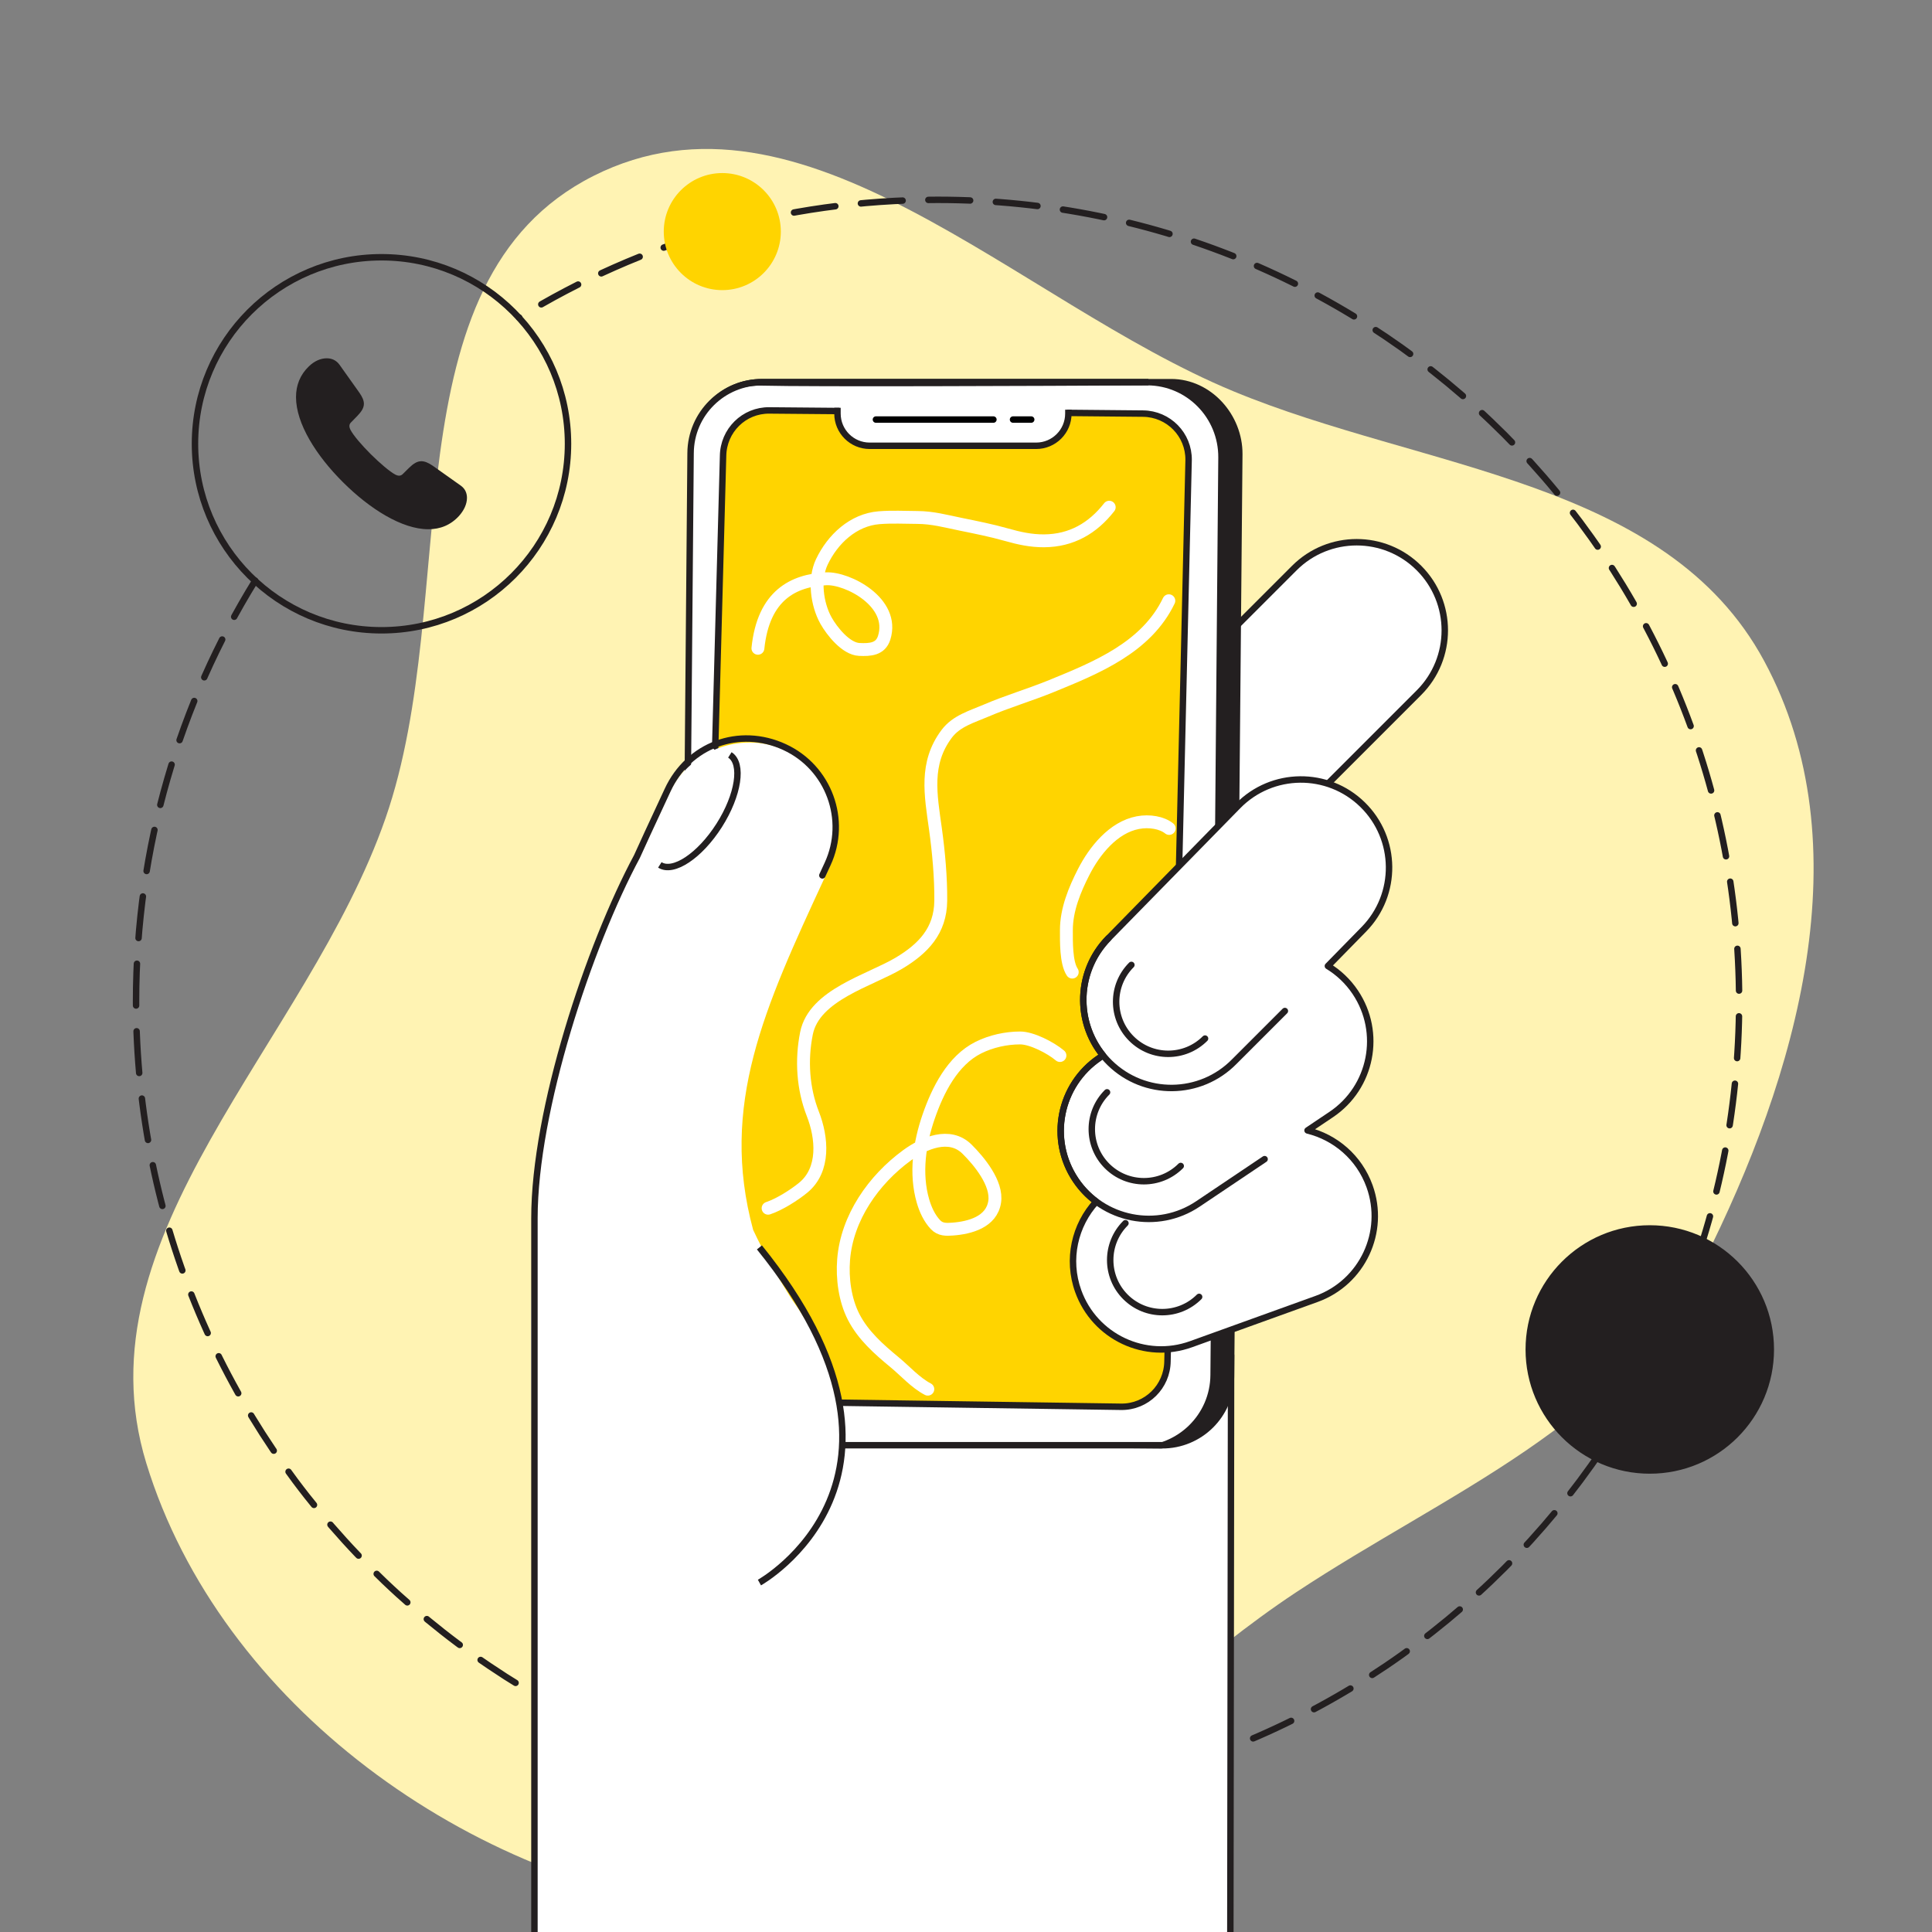 <svg width="135" height="135" viewBox="0 0 135 135" fill="none" xmlns="http://www.w3.org/2000/svg">
<rect x="0" y="0" width="135" height="135" fill="#808080" stroke="none"/>
<g clip-path="url(#clip0_255_834)">
<path fill-rule="evenodd" clip-rule="evenodd" d="M86.178 27.338C99.498 32.858 116.425 33.496 123.272 46.185C130.221 59.062 125.591 75.123 119.019 88.197C113.317 99.541 101.147 104.266 90.557 111.269C77.269 120.056 66.199 135.373 50.368 133.593C32.828 131.622 15.396 119.117 10.223 102.241C5.341 86.313 21.474 72.901 26.942 57.164C32.306 41.724 26.877 19.64 41.477 12.289C56.075 4.939 71.079 21.081 86.178 27.338Z" fill="#FFF3B3"/>
<path d="M17.834 40.573C12.554 49.118 9.507 59.189 9.507 69.972C9.507 100.904 34.583 125.979 65.515 125.979C96.447 125.979 121.523 100.904 121.523 69.972C121.523 39.039 96.447 13.963 65.515 13.963C54.761 13.963 44.795 16.938 36.264 22.192" stroke="#231F20" stroke-width="0.45" stroke-linecap="round" stroke-dasharray="2.92 1.8"/>
<rect x="37.344" y="97.659" width="48.68" height="43.092" fill="white"/>
<path d="M86.024 94.702L85.965 139.673" stroke="#231F20" stroke-width="0.45" stroke-linecap="round" stroke-linejoin="round"/>
<path fill-rule="evenodd" clip-rule="evenodd" d="M99.152 39.692C101.557 42.097 101.557 45.995 99.152 48.4L79.181 68.371C76.776 70.776 72.878 70.776 70.473 68.371C68.068 65.967 68.068 62.068 70.473 59.664L90.444 39.692C92.849 37.288 96.748 37.288 99.152 39.692Z" fill="white" stroke="#231F20" stroke-width="0.45" stroke-linecap="round" stroke-linejoin="round"/>
<path d="M52.602 100.98L81.191 101.214C83.949 101.23 86.226 99.013 86.242 96.227L86.821 31.742C86.84 28.975 84.631 26.493 81.854 26.48L53.247 26.48C50.489 26.464 48.23 28.646 48.215 31.432L47.635 95.918C47.617 98.684 49.844 100.964 52.602 100.98Z" fill="#231F20"/>
<path d="M84.578 96.075C84.563 98.844 82.296 101.048 79.549 101.03L55.434 100.851L44.363 77.897L50.949 63.751L49.978 55.397L49.145 55.137L48.08 57.094L48.187 31.141C48.48 29.707 49.9 26.861 53.236 26.947C56.573 27.034 72.588 26.971 80.179 26.928C82.945 26.943 85.146 29.213 85.128 31.964L84.578 96.075Z" fill="white"/>
<path d="M52.005 97.919L78.343 98.3C80.118 98.321 81.558 96.894 81.579 95.114L83.055 32.148C83.076 30.368 81.653 28.922 79.878 28.901L74.147 28.847L71.07 28.822L69.146 28.806L67.331 28.791L65.186 28.774L63.315 28.759L61.995 28.748L60.07 28.733L58.283 28.718L53.761 28.679C51.986 28.658 50.546 30.086 50.525 31.866L48.828 94.673C48.808 96.453 50.231 97.898 52.005 97.919Z" fill="#FFD400"/>
<path d="M78.343 98.3L52.005 97.919C50.231 97.898 48.808 96.453 48.828 94.673L50.525 31.866C50.546 30.086 51.986 28.658 53.761 28.679L58.283 28.718L60.07 28.732L61.351 28.732L65.186 28.774L67.331 28.791L71.07 28.822L74.147 28.847L79.878 28.901C81.653 28.922 83.076 30.368 83.055 32.148L81.579 95.114C81.559 96.894 80.118 98.321 78.343 98.3Z" stroke="#231F20" stroke-width="0.45"/>
<path d="M89.41 81.41C89.41 81.41 95.525 85.482 88.47 89.959C86.186 91.583 85.467 92.189 84.011 92.448C82.554 92.707 81.143 90.381 80.988 89.43C80.833 88.48 80.739 88.144 81.594 87.183C82.43 86.226 89.41 81.41 89.41 81.41Z" fill="white" stroke="#231F20" stroke-width="0.45"/>
<path d="M81.196 100.984L58.816 100.984M80.245 26.703L53.283 26.703C50.536 26.686 48.269 28.893 48.255 31.667L48.037 56.986" stroke="#231F20" stroke-width="0.45"/>
<path fill-rule="evenodd" clip-rule="evenodd" d="M57.949 60.624C59.376 57.538 58.029 53.879 54.942 52.452C53.288 51.688 51.471 51.72 49.919 52.389C49.752 52.187 49.651 52.084 49.651 52.084C49.651 52.084 49.459 52.333 49.124 52.803C48.129 53.416 47.297 54.319 46.77 55.459C46.547 55.941 46.321 56.428 46.092 56.92C45.609 57.956 45.117 59.014 44.629 60.096C41.27 66.351 37.464 75.596 37.464 85.37C36.634 89.62 37.464 111.638 37.464 111.638L52.834 110.531C52.834 110.531 64.902 104.174 55.293 90.739C54.304 89.162 53.386 87.566 52.626 85.937C50.266 77.23 53.418 70.418 57.582 61.418L57.949 60.624Z" fill="white"/>
<path d="M53.066 110.583C53.066 110.583 66.114 103.297 53.065 87.163" stroke="#231F20" stroke-width="0.45"/>
<path fill-rule="evenodd" clip-rule="evenodd" d="M95.212 56.225C97.641 58.604 97.682 62.502 95.303 64.932L92.787 67.502C93.528 67.951 94.185 68.565 94.7 69.332C96.596 72.155 95.845 75.98 93.022 77.877L91.365 78.99C93.301 79.464 94.97 80.868 95.697 82.884C96.851 86.083 95.193 89.611 91.994 90.765L83.224 93.928C80.025 95.082 76.497 93.424 75.343 90.225C74.538 87.993 75.102 85.602 76.602 83.968C76.054 83.561 75.564 83.055 75.162 82.456C73.266 79.633 74.017 75.808 76.84 73.912L77.076 73.753C75.121 71.356 75.239 67.821 77.454 65.559L86.504 56.316C88.884 53.886 92.782 53.846 95.212 56.225Z" fill="white"/>
<path d="M95.303 64.932L95.142 64.775L95.303 64.932ZM95.212 56.225L95.369 56.064L95.212 56.225ZM92.787 67.502L92.626 67.344C92.578 67.393 92.555 67.462 92.564 67.53C92.572 67.598 92.611 67.659 92.67 67.694L92.787 67.502ZM94.7 69.332L94.513 69.457L94.7 69.332ZM93.022 77.877L92.897 77.69L93.022 77.877ZM91.365 78.99L91.239 78.803C91.165 78.853 91.127 78.942 91.143 79.029C91.159 79.117 91.225 79.187 91.311 79.209L91.365 78.99ZM95.697 82.884L95.486 82.96L95.697 82.884ZM91.994 90.765L92.071 90.977L91.994 90.765ZM83.224 93.928L83.148 93.716L83.224 93.928ZM75.343 90.225L75.555 90.148L75.343 90.225ZM76.602 83.968L76.767 84.12C76.81 84.073 76.832 84.01 76.826 83.946C76.82 83.883 76.787 83.825 76.736 83.787L76.602 83.968ZM75.162 82.456L75.349 82.331H75.349L75.162 82.456ZM76.84 73.912L76.715 73.725H76.715L76.84 73.912ZM77.076 73.753L77.202 73.94C77.254 73.904 77.289 73.849 77.299 73.786C77.308 73.723 77.29 73.66 77.251 73.611L77.076 73.753ZM77.454 65.559L77.614 65.716L77.454 65.559ZM86.504 56.316L86.344 56.159L86.504 56.316ZM95.464 65.09C97.93 62.571 97.888 58.53 95.369 56.064L95.054 56.386C97.395 58.678 97.435 62.434 95.142 64.775L95.464 65.09ZM92.948 67.659L95.464 65.09L95.142 64.775L92.626 67.344L92.948 67.659ZM94.887 69.207C94.353 68.412 93.672 67.776 92.903 67.309L92.67 67.694C93.384 68.127 94.017 68.718 94.513 69.457L94.887 69.207ZM93.148 78.063C96.074 76.098 96.852 72.133 94.887 69.207L94.513 69.457C96.34 72.177 95.617 75.863 92.897 77.69L93.148 78.063ZM91.49 79.177L93.148 78.063L92.897 77.69L91.239 78.803L91.49 79.177ZM91.311 79.209C93.177 79.666 94.785 81.018 95.486 82.96L95.909 82.807C95.155 80.718 93.424 79.263 91.418 78.772L91.311 79.209ZM95.486 82.96C96.597 86.042 95 89.442 91.918 90.553L92.071 90.977C95.386 89.781 97.105 86.123 95.909 82.807L95.486 82.96ZM91.918 90.553L83.148 93.716L83.3 94.139L92.071 90.977L91.918 90.553ZM83.148 93.716C80.066 94.828 76.666 93.23 75.555 90.148L75.131 90.301C76.327 93.617 79.985 95.335 83.3 94.139L83.148 93.716ZM75.555 90.148C74.779 87.999 75.322 85.695 76.767 84.12L76.436 83.815C74.881 85.509 74.297 87.988 75.131 90.301L75.555 90.148ZM74.975 82.582C75.392 83.202 75.899 83.726 76.467 84.148L76.736 83.787C76.208 83.395 75.737 82.908 75.349 82.331L74.975 82.582ZM76.715 73.725C73.789 75.69 73.01 79.656 74.975 82.582L75.349 82.331C73.522 79.611 74.246 75.925 76.966 74.098L76.715 73.725ZM76.951 73.566L76.715 73.725L76.966 74.098L77.202 73.94L76.951 73.566ZM77.293 65.401C74.997 67.746 74.875 71.41 76.902 73.895L77.251 73.611C75.367 71.302 75.48 67.895 77.614 65.716L77.293 65.401ZM86.344 56.159L77.293 65.401L77.614 65.716L86.665 56.474L86.344 56.159ZM95.369 56.064C92.851 53.598 88.81 53.64 86.344 56.159L86.665 56.474C88.957 54.133 92.713 54.093 95.054 56.386L95.369 56.064Z" fill="#231F20"/>
<path d="M89.782 70.645L86.252 74.175C83.873 76.605 79.975 76.645 77.545 74.266C75.115 71.887 75.075 67.989 77.454 65.559" stroke="#231F20" stroke-width="0.45" stroke-linecap="round" stroke-linejoin="round"/>
<path d="M76.84 73.903C74.017 75.799 73.266 79.624 75.162 82.447C77.058 85.27 80.884 86.021 83.707 84.125L88.365 80.996" stroke="#231F20" stroke-width="0.45" stroke-linecap="round" stroke-linejoin="round"/>
<path d="M84.204 72.571C82.783 73.992 80.478 73.992 79.057 72.571C77.635 71.15 77.635 68.845 79.057 67.424" stroke="#231F20" stroke-width="0.45" stroke-linecap="round"/>
<path d="M82.504 81.473C81.082 82.894 78.778 82.894 77.356 81.473C75.935 80.052 75.935 77.747 77.356 76.326" stroke="#231F20" stroke-width="0.45" stroke-linecap="round"/>
<path d="M83.79 90.621C82.368 92.042 80.064 92.042 78.642 90.621C77.221 89.2 77.221 86.895 78.642 85.474" stroke="#231F20" stroke-width="0.45" stroke-linecap="round"/>
<path d="M46.106 60.435C47.045 61.033 48.901 59.797 50.253 57.675C51.604 55.552 51.938 53.347 50.999 52.75" stroke="#231F20" stroke-width="0.45"/>
<path d="M37.344 136.574C37.344 136.574 37.344 89.707 37.344 85.121C37.344 77.583 41.151 66.103 44.509 59.847C44.997 58.765 45.49 57.707 45.972 56.671C46.201 56.179 46.428 55.692 46.651 55.21C48.104 52.066 51.634 50.73 54.823 52.204C57.91 53.63 59.256 57.289 57.829 60.376C57.706 60.642 57.584 60.907 57.463 61.169" stroke="#231F20" stroke-width="0.45" stroke-linecap="round" stroke-linejoin="round"/>
<circle cx="26.657" cy="31.009" r="13.033" stroke="#231F20" stroke-width="0.45"/>
<circle cx="50.471" cy="16.183" r="4.09" fill="#FFD400"/>
<circle cx="115.28" cy="94.295" r="8.456" fill="#231F20" stroke="#231F20" stroke-width="0.45"/>
<path d="M23.958 33.688C25.82 35.547 28.081 36.981 29.93 36.981C30.762 36.981 31.49 36.692 32.076 36.049C32.417 35.669 32.63 35.225 32.63 34.788C32.63 34.466 32.508 34.157 32.205 33.939L30.227 32.536C29.924 32.331 29.673 32.228 29.441 32.228C29.151 32.228 28.887 32.395 28.59 32.684L28.133 33.135C28.062 33.206 27.972 33.238 27.888 33.238C27.791 33.238 27.695 33.199 27.63 33.167C27.231 32.955 26.548 32.369 25.91 31.739C25.278 31.108 24.692 30.427 24.486 30.028C24.454 29.957 24.415 29.867 24.415 29.77C24.415 29.687 24.441 29.603 24.512 29.532L24.969 29.063C25.253 28.767 25.427 28.51 25.427 28.214C25.427 27.982 25.317 27.731 25.105 27.429L23.719 25.48C23.494 25.171 23.178 25.036 22.83 25.036C22.405 25.036 21.967 25.229 21.587 25.596C20.962 26.194 20.684 26.933 20.684 27.75C20.684 29.597 22.096 31.835 23.958 33.688Z" fill="#231F20"/>
<path d="M52.96 45.299C53.345 41.57 55.465 40.559 57.719 40.443C59.207 40.367 62.563 42.083 61.782 44.564C61.527 45.372 60.801 45.416 60.041 45.38C59.112 45.337 58.133 44.105 57.719 43.367C57.081 42.229 56.849 40.476 57.429 39.259C58.183 37.675 59.616 36.321 61.428 36.176C62.31 36.105 63.218 36.152 64.103 36.158C65.173 36.164 66.083 36.419 67.114 36.629C68.194 36.85 69.272 37.063 70.333 37.364C71.206 37.612 72.041 37.796 72.954 37.79C74.871 37.778 76.358 36.913 77.507 35.441" stroke="white" stroke-width="0.9" stroke-linecap="round" stroke-linejoin="round"/>
<path d="M81.673 41.978C80.109 45.241 76.61 46.656 73.481 47.936C71.964 48.557 70.396 49.012 68.897 49.657C67.92 50.077 66.828 50.374 66.15 51.279C64.605 53.338 65.033 55.533 65.364 57.915C65.588 59.529 65.752 61.316 65.736 62.946C65.715 65.036 64.511 66.289 62.823 67.298C60.786 68.516 56.894 69.499 56.353 72.205C55.978 74.08 56.105 76.066 56.8 77.84C57.444 79.486 57.659 81.737 56.121 82.995C55.495 83.507 54.468 84.161 53.672 84.426" stroke="white" stroke-width="0.9" stroke-linecap="round" stroke-linejoin="round"/>
<path d="M64.832 97.069C63.969 96.62 63.255 95.803 62.513 95.191C61.413 94.282 60.31 93.311 59.648 92.019C59.042 90.833 58.844 89.336 58.948 88.018C59.179 85.086 61.044 82.436 63.372 80.734C64.558 79.866 66.355 79.091 67.573 80.299C68.412 81.131 69.702 82.685 69.503 83.983C69.285 85.395 67.757 85.794 66.574 85.883C66.119 85.918 65.705 85.93 65.37 85.576C64.941 85.123 64.667 84.519 64.495 83.928C63.934 82.003 64.25 79.872 64.892 78.019C65.524 76.192 66.556 74.108 68.367 73.202C69.254 72.759 70.301 72.528 71.287 72.528C72.085 72.528 73.399 73.194 74.065 73.755" stroke="white" stroke-width="0.9" stroke-linecap="round" stroke-linejoin="round"/>
<path d="M74.924 67.926C74.482 67.271 74.515 65.747 74.515 64.992C74.515 63.569 75.088 62.172 75.728 60.923C76.474 59.464 77.782 57.808 79.511 57.482C80.319 57.329 81.191 57.482 81.696 57.888" stroke="white" stroke-width="0.9" stroke-linecap="round" stroke-linejoin="round"/>
<path d="M58.519 29.194C58.519 28.114 59.395 27.238 60.475 27.238H72.697C73.777 27.238 74.653 28.114 74.653 29.194C74.653 30.274 73.777 31.15 72.697 31.15H60.475C59.395 31.15 58.519 30.274 58.519 29.194Z" fill="white"/>
<path d="M74.653 28.626V28.9C74.653 30.143 73.646 31.15 72.403 31.15H60.769C59.526 31.15 58.519 30.143 58.519 28.9V28.495" stroke="#231F20" stroke-width="0.45"/>
<path d="M61.206 29.317H69.415" stroke="black" stroke-width="0.45" stroke-linecap="round" stroke-linejoin="round"/>
<path d="M70.786 29.317L72.057 29.317" stroke="black" stroke-width="0.45" stroke-linecap="round" stroke-linejoin="round"/>
</g>
<defs>
<clipPath id="clip0_255_834">
<rect width="135" height="135" fill="white"/>
</clipPath>
</defs>
</svg>
